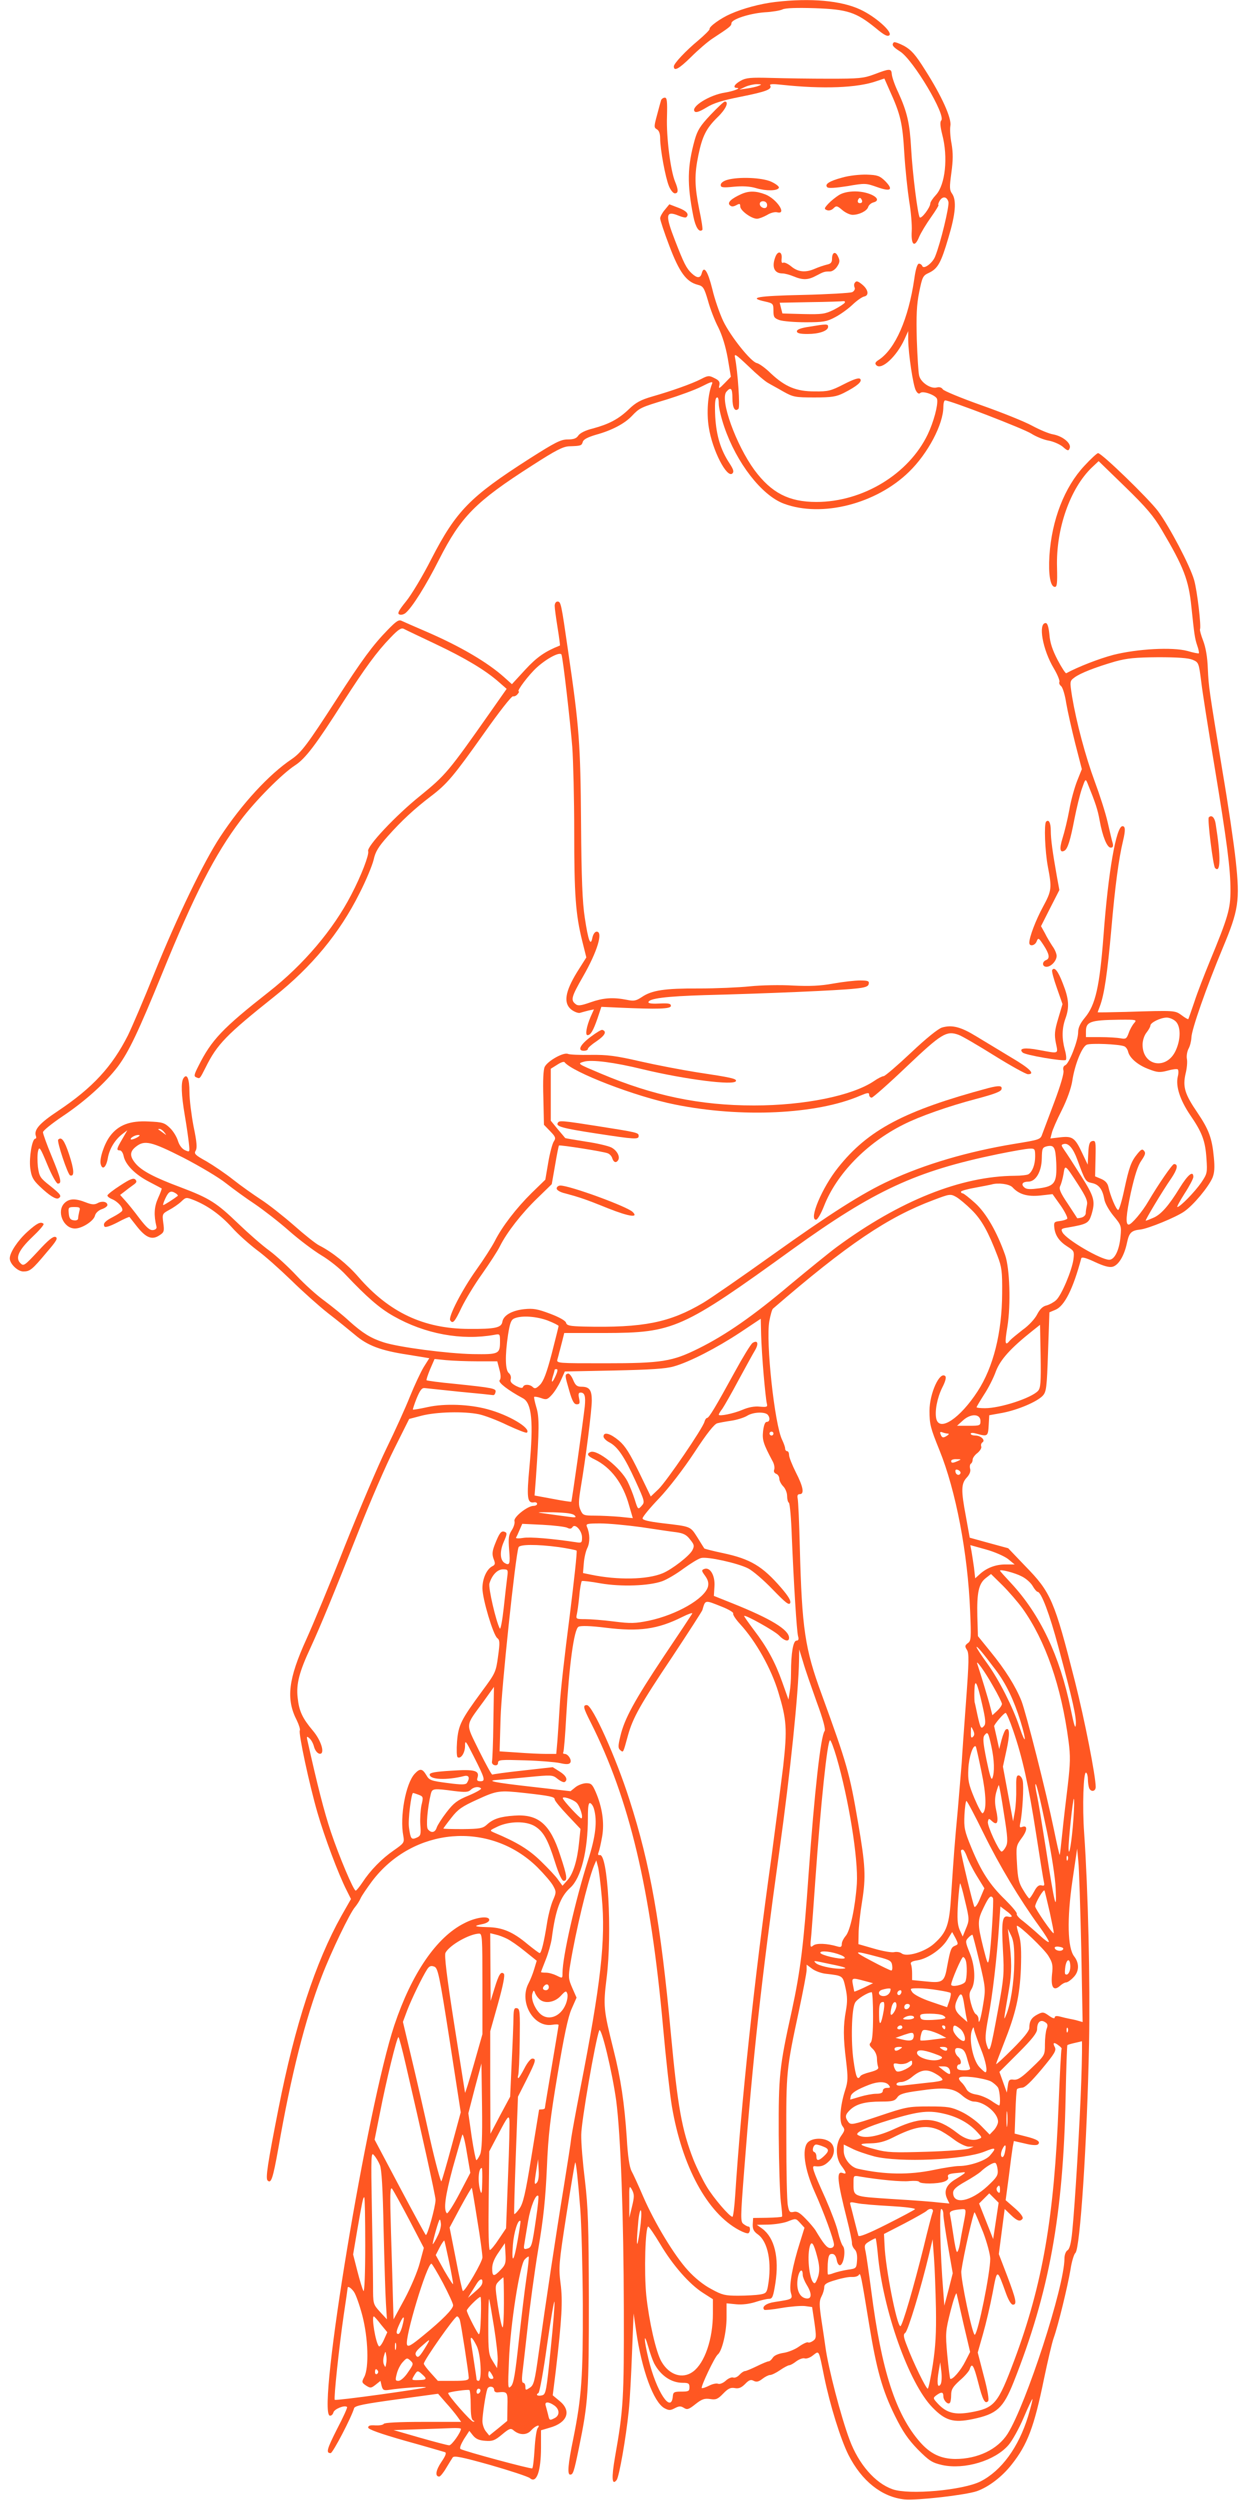 <?xml version="1.0" standalone="no"?>
<!DOCTYPE svg PUBLIC "-//W3C//DTD SVG 20010904//EN"
 "http://www.w3.org/TR/2001/REC-SVG-20010904/DTD/svg10.dtd">
<svg version="1.0" xmlns="http://www.w3.org/2000/svg"
 width="640pt" height="1280pt" viewBox="0 0 640 1280"
 preserveAspectRatio="xMidYMid meet">
<g transform="translate(0,1280) scale(0.1,-0.1)"
fill="#ff5722" stroke="none">
<path d="M3970 12790 c-77 -9 -166 -33 -229 -61 -51 -22 -112 -66 -108 -78 1
-4 -25 -30 -58 -58 -64 -53 -125 -118 -125 -133 0 -27 26 -13 87 47 38 38 88
81 113 97 84 55 95 63 95 77 0 20 91 50 170 56 39 2 80 9 92 15 14 7 75 9 166
6 166 -6 210 -20 311 -102 44 -37 61 -45 70 -36 16 17 -73 96 -149 131 -98 46
-254 60 -435 39z"/>
<path d="M4576 12583 c-12 -13 -5 -23 33 -47 67 -43 236 -327 210 -353 -7 -7
-5 -31 5 -71 31 -117 16 -258 -32 -310 -16 -17 -29 -37 -29 -44 0 -20 -45 -80
-54 -71 -10 12 -37 224 -44 353 -7 128 -20 186 -66 287 -18 37 -32 79 -33 93
-2 30 -10 30 -91 -1 -54 -20 -77 -22 -230 -22 -93 0 -226 2 -295 4 -106 3
-130 1 -157 -14 -33 -18 -43 -37 -20 -37 24 -1 -18 -17 -61 -24 -80 -12 -178
-74 -155 -97 7 -7 26 0 59 20 37 23 82 37 178 56 130 26 161 38 149 58 -4 7
15 8 58 3 214 -23 390 -16 488 19 l39 13 26 -59 c57 -125 67 -169 76 -324 5
-82 17 -193 25 -245 9 -52 15 -122 13 -154 -4 -72 15 -86 38 -29 9 21 36 66
61 101 24 34 41 62 38 62 -3 0 -1 9 5 20 15 27 38 25 46 -4 5 -22 -40 -210
-68 -279 -13 -34 -59 -68 -66 -49 -2 6 -10 12 -17 12 -8 0 -17 -27 -24 -79
-30 -204 -97 -357 -181 -413 -19 -12 -22 -19 -13 -28 26 -27 104 45 144 133
l19 42 0 -45 c1 -73 25 -233 39 -259 8 -15 16 -20 23 -13 13 13 82 -12 86 -32
6 -29 -18 -117 -48 -180 -98 -204 -333 -346 -570 -346 -141 0 -230 46 -317
163 -95 130 -178 360 -144 401 23 27 31 18 31 -33 0 -49 13 -72 31 -54 9 9 -4
192 -17 258 -6 28 -1 25 69 -41 41 -40 86 -78 100 -85 13 -8 49 -27 78 -44 50
-28 61 -30 159 -30 89 0 112 4 150 23 67 34 97 59 84 72 -7 7 -32 -1 -83 -27
-66 -34 -81 -38 -150 -37 -94 0 -150 23 -224 92 -28 28 -61 51 -72 53 -30 6
-134 136 -172 215 -18 38 -44 112 -56 164 -23 92 -43 123 -54 81 -7 -26 -23
-27 -51 -1 -28 26 -41 53 -86 169 -51 131 -48 154 18 127 19 -8 37 -12 40 -8
16 15 2 32 -40 48 l-47 18 -23 -28 c-13 -15 -24 -35 -24 -44 0 -9 21 -73 47
-141 51 -135 87 -184 145 -199 28 -7 33 -14 53 -82 11 -41 35 -103 53 -137 20
-41 37 -96 48 -157 l16 -95 -32 -33 c-28 -29 -32 -30 -27 -11 4 18 -2 26 -25
37 -27 14 -33 14 -69 -5 -47 -24 -148 -60 -249 -89 -59 -17 -85 -31 -120 -65
-53 -51 -103 -77 -185 -99 -37 -9 -65 -23 -74 -36 -10 -15 -24 -20 -55 -20
-35 0 -64 -15 -196 -99 -303 -194 -374 -266 -501 -512 -44 -87 -103 -185 -130
-218 -39 -48 -46 -63 -34 -67 8 -4 22 0 31 7 34 28 105 141 172 274 112 220
186 296 477 482 121 78 158 97 190 98 60 2 63 3 69 23 4 13 27 24 67 36 81 22
147 57 184 96 40 42 44 44 180 85 64 20 144 49 177 66 51 26 60 28 53 12 -21
-53 -28 -147 -16 -221 18 -117 93 -263 121 -236 9 9 5 21 -15 52 -45 68 -67
140 -73 238 -3 62 -1 93 7 98 7 5 11 -5 11 -31 0 -21 13 -74 28 -118 63 -185
192 -352 306 -394 194 -72 472 -1 640 163 97 94 176 244 176 333 0 18 4 33 9
33 26 0 402 -145 441 -170 25 -16 65 -32 89 -36 23 -4 56 -18 72 -31 26 -23
30 -23 36 -7 9 24 -36 61 -85 70 -20 3 -68 23 -107 44 -38 21 -155 68 -260
105 -104 37 -194 74 -198 82 -6 9 -17 13 -31 9 -31 -8 -82 26 -90 61 -4 15 -9
99 -12 185 -3 121 -1 177 12 241 16 79 19 86 50 100 46 22 62 51 100 180 37
123 42 191 19 225 -14 19 -14 33 -4 107 9 66 9 101 1 149 -7 35 -9 76 -6 92 7
38 -44 152 -129 285 -50 80 -71 103 -108 124 -25 13 -49 22 -53 18z m-691
-222 c-11 -5 -38 -11 -60 -14 l-40 -6 30 14 c17 8 44 14 60 14 25 0 27 -2 10
-8z"/>
<path d="M3385 12288 c-2 -7 -12 -42 -21 -77 -16 -59 -16 -64 -1 -73 11 -6 17
-22 17 -47 0 -55 27 -201 45 -244 8 -20 22 -37 30 -37 19 0 19 18 1 61 -23 57
-45 228 -41 332 2 79 0 97 -11 97 -8 0 -16 -6 -19 -12z"/>
<path d="M3638 12212 c-53 -56 -67 -79 -81 -128 -38 -137 -40 -226 -7 -392 11
-56 30 -85 46 -69 3 2 -4 50 -16 105 -24 120 -25 178 -4 279 20 96 40 136 98
193 42 40 60 80 37 80 -5 0 -38 -31 -73 -68z"/>
<path d="M4313 11891 c-68 -18 -93 -35 -77 -50 5 -6 45 -3 103 6 91 16 95 15
152 -5 70 -25 85 -14 41 31 -28 27 -39 31 -94 33 -35 1 -91 -5 -125 -15z"/>
<path d="M3723 11879 c-20 -6 -33 -16 -33 -26 0 -13 10 -15 68 -9 44 4 82 2
112 -7 53 -16 112 -15 118 2 2 6 -16 20 -40 31 -47 21 -166 26 -225 9z"/>
<path d="M3795 11806 c-51 -23 -72 -43 -59 -56 9 -9 17 -9 33 -1 18 10 21 9
21 -6 0 -21 57 -63 86 -63 10 0 33 9 51 19 17 11 40 17 52 14 52 -13 -1 67
-59 91 -49 19 -85 20 -125 2z m130 -46 c3 -5 4 -14 0 -20 -8 -13 -35 -1 -35
16 0 16 26 19 35 4z"/>
<path d="M4295 11801 c-16 -10 -41 -30 -54 -44 -22 -24 -22 -27 -7 -33 10 -4
24 0 33 9 15 15 19 14 45 -8 16 -14 40 -25 53 -25 34 0 74 20 80 40 3 10 15
20 25 23 56 14 -14 57 -92 57 -34 0 -64 -7 -83 -19z m114 -40 c-15 -5 -22 6
-14 19 6 9 10 9 16 -1 5 -8 4 -15 -2 -18z"/>
<path d="M3970 11485 c-20 -52 -6 -85 36 -85 12 0 38 -7 57 -15 48 -20 75 -19
117 4 38 20 41 21 70 21 11 0 27 11 36 25 14 21 15 31 5 51 -13 30 -31 23 -31
-11 0 -19 -7 -26 -27 -30 -16 -4 -43 -13 -61 -21 -48 -21 -86 -17 -121 12 -17
14 -35 22 -41 19 -7 -4 -10 3 -8 21 4 36 -19 43 -32 9z"/>
<path d="M4376 11351 c-4 -5 -4 -16 0 -24 3 -8 -3 -18 -13 -23 -10 -4 -124
-11 -253 -14 -233 -5 -284 -14 -192 -34 40 -9 42 -11 42 -47 0 -33 4 -38 31
-48 18 -6 78 -11 134 -11 90 0 108 3 151 26 27 14 67 43 89 64 22 21 49 40 60
42 25 5 21 34 -8 59 -25 21 -33 23 -41 10z m-51 -101 c-4 -6 -29 -22 -56 -36
-45 -22 -59 -24 -156 -22 l-107 3 -7 27 -7 28 156 3 c87 1 163 4 170 5 7 1 10
-3 7 -8z"/>
<path d="M4143 11127 c-42 -6 -63 -14 -63 -23 0 -10 15 -14 55 -14 59 0 105
16 105 37 0 15 -8 15 -97 0z"/>
<path d="M5552 10415 c-102 -109 -167 -277 -179 -460 -6 -98 5 -160 28 -160
11 0 13 18 11 100 -6 197 67 405 179 512 l34 32 136 -132 c108 -105 146 -150
187 -220 113 -191 138 -256 152 -395 15 -142 17 -159 30 -198 7 -19 10 -37 8
-39 -1 -2 -28 3 -58 12 -78 21 -256 11 -380 -20 -75 -20 -180 -61 -241 -94 -3
-2 -23 28 -44 68 -26 50 -39 88 -42 130 -4 39 -10 59 -19 59 -40 0 -16 -137
42 -233 19 -32 31 -63 28 -69 -3 -5 1 -15 9 -21 8 -7 20 -46 26 -87 7 -41 28
-134 46 -206 l34 -132 -24 -60 c-13 -33 -32 -100 -40 -148 -9 -49 -25 -115
-35 -146 -17 -55 -13 -77 11 -63 16 11 29 52 50 161 11 56 28 126 38 155 18
52 19 53 29 29 42 -104 52 -135 62 -190 15 -83 38 -140 57 -140 11 0 14 7 10
23 -4 12 -15 61 -26 108 -11 48 -41 141 -66 208 -47 127 -94 303 -116 435 -12
78 -12 79 12 97 29 22 105 52 208 82 62 17 104 21 221 22 99 0 155 -4 176 -13
31 -13 32 -16 44 -110 6 -53 36 -243 66 -422 67 -405 84 -538 84 -648 0 -96
-12 -137 -107 -367 -27 -66 -63 -158 -78 -205 -16 -47 -30 -87 -31 -88 -1 -2
-17 7 -34 20 -35 25 -31 25 -288 17 -78 -2 -142 -3 -142 -2 0 1 5 14 11 30 23
60 39 171 59 395 19 220 38 362 60 453 13 55 12 75 -3 75 -32 0 -73 -234 -97
-560 -20 -262 -41 -355 -95 -420 -25 -30 -35 -52 -35 -76 0 -42 -46 -160 -66
-168 -9 -4 -13 -14 -9 -28 3 -14 -15 -75 -46 -158 -28 -74 -56 -149 -62 -165
-10 -30 -12 -30 -146 -52 -236 -39 -456 -104 -635 -187 -138 -63 -307 -171
-601 -381 -158 -113 -317 -223 -354 -245 -172 -102 -306 -129 -612 -122 -73 2
-87 5 -91 20 -3 10 -34 28 -82 46 -64 24 -86 28 -133 23 -63 -7 -106 -32 -111
-65 -5 -30 -37 -37 -172 -36 -232 1 -408 85 -565 266 -55 64 -133 127 -200
161 -17 8 -76 55 -130 103 -55 48 -131 108 -170 133 -38 25 -102 70 -141 101
-39 31 -101 73 -137 94 -58 32 -65 39 -55 55 8 13 6 43 -11 124 -11 58 -21
137 -21 176 0 69 -13 98 -31 70 -13 -21 -11 -83 7 -189 9 -52 18 -116 21 -143
5 -47 5 -47 -20 -36 -15 7 -29 25 -36 48 -6 20 -24 50 -41 66 -28 27 -39 30
-110 33 -94 5 -154 -18 -196 -74 -30 -39 -57 -120 -48 -146 9 -31 28 -14 36
32 8 48 37 95 75 124 l25 19 -26 -45 c-30 -51 -31 -58 -12 -58 7 0 16 -13 19
-29 9 -44 58 -94 129 -131 35 -18 64 -34 66 -35 1 -1 -7 -24 -19 -50 -20 -45
-22 -87 -8 -145 3 -9 -4 -16 -17 -18 -17 -2 -33 12 -70 60 -26 35 -59 76 -73
91 l-26 29 21 16 c11 9 31 24 45 34 19 13 21 19 12 29 -10 9 -26 3 -78 -31
-36 -23 -65 -46 -65 -51 0 -5 10 -13 22 -18 31 -12 62 -47 53 -61 -3 -5 -24
-19 -45 -30 -43 -22 -54 -35 -45 -50 4 -6 29 2 66 21 33 18 61 30 62 28 1 -2
20 -25 40 -51 45 -56 76 -68 113 -43 24 15 26 21 20 64 -6 45 -5 47 30 66 19
10 47 29 61 42 25 24 26 24 67 8 69 -28 134 -74 194 -140 31 -35 89 -86 127
-115 39 -28 117 -98 175 -154 58 -57 143 -133 190 -170 47 -36 108 -86 137
-110 64 -55 132 -81 271 -102 l110 -18 -29 -46 c-15 -25 -47 -93 -70 -150 -23
-58 -77 -177 -120 -265 -43 -88 -139 -314 -214 -502 -74 -189 -163 -402 -196
-475 -93 -204 -106 -307 -49 -417 11 -23 18 -46 15 -51 -8 -12 49 -279 91
-423 35 -121 106 -312 149 -396 l22 -44 -49 -86 c-133 -238 -238 -559 -322
-986 -56 -284 -67 -358 -56 -369 18 -18 27 8 55 164 65 374 138 663 222 880
49 128 145 327 171 356 9 11 22 30 28 44 6 14 33 53 58 87 210 279 604 312
847 73 36 -36 73 -79 82 -97 16 -29 15 -34 -3 -75 -10 -24 -24 -78 -30 -119
-14 -88 -28 -149 -37 -149 -3 0 -31 21 -62 46 -75 63 -129 86 -206 87 -69 2
-74 6 -23 16 19 4 33 13 33 21 0 23 -69 14 -128 -17 -142 -71 -269 -257 -358
-522 -138 -415 -397 -1976 -331 -1999 7 -2 16 5 19 16 4 18 59 40 70 28 3 -2
-20 -53 -51 -112 -53 -105 -58 -124 -33 -124 11 0 107 184 120 230 4 13 51 22
218 45 l212 29 39 -45 c22 -24 48 -56 59 -71 l20 -28 -195 0 c-123 0 -197 -4
-201 -10 -4 -6 -23 -9 -43 -8 -26 2 -37 -1 -37 -11 0 -9 60 -31 190 -68 105
-29 196 -56 203 -58 9 -3 4 -18 -18 -50 -29 -43 -34 -75 -11 -75 5 0 21 19 35
43 14 23 29 48 34 55 7 10 47 2 193 -39 101 -29 192 -59 202 -67 34 -30 57 35
57 158 l0 87 44 13 c91 25 114 86 51 137 l-35 29 15 120 c32 273 37 364 25
453 -10 82 -9 101 30 351 23 146 43 266 45 268 4 5 14 -85 26 -238 6 -80 12
-300 13 -490 1 -369 -6 -473 -49 -687 -27 -130 -31 -183 -16 -183 15 0 19 10
45 136 48 235 51 283 51 759 -1 384 -4 473 -20 610 -11 88 -20 194 -19 235 0
67 73 485 92 534 10 24 67 -214 87 -360 23 -176 38 -596 39 -1069 1 -454 -2
-511 -45 -754 -19 -109 -16 -149 8 -119 13 16 48 216 62 353 6 55 13 190 17
300 l8 200 13 -90 c29 -200 89 -364 145 -395 23 -12 30 -12 53 0 21 11 30 12
46 2 17 -11 25 -9 60 19 33 26 46 30 75 26 29 -5 39 -1 67 28 25 26 38 32 59
28 20 -4 34 2 53 21 20 21 30 24 44 16 14 -7 25 -5 44 10 14 11 32 20 40 20 8
0 31 11 51 25 20 14 42 25 47 25 6 0 22 9 36 20 15 11 34 18 43 15 9 -3 29 4
43 16 32 24 28 32 57 -111 30 -146 84 -319 124 -399 68 -134 171 -216 287
-228 66 -6 310 22 370 42 60 21 130 74 179 137 81 102 115 193 165 437 19 91
41 186 50 211 23 64 71 262 86 350 6 41 18 79 25 85 24 19 60 563 70 1075 6
311 -5 785 -25 1073 -10 135 -4 320 10 311 5 -3 9 -18 9 -34 0 -15 3 -35 6
-44 9 -23 34 -19 34 5 0 55 -57 346 -106 539 -106 418 -123 457 -256 593 l-86
90 -99 27 -98 27 -20 111 c-25 132 -24 166 5 197 14 15 21 32 17 45 -3 11 -1
23 4 26 5 3 9 12 9 21 0 8 11 24 25 34 13 11 22 26 19 33 -3 8 0 17 6 21 17
11 -8 35 -36 35 -13 0 -24 4 -24 9 0 6 12 6 32 0 54 -15 57 -13 60 43 l3 52
67 12 c79 15 178 57 207 88 18 20 21 39 27 224 l7 203 31 13 c46 19 90 106
132 263 2 9 24 3 69 -18 45 -21 73 -29 91 -25 31 8 60 56 74 122 11 53 22 64
70 69 40 5 180 62 223 92 48 33 124 125 145 173 10 25 12 53 7 103 -9 100 -26
144 -84 230 -65 95 -76 132 -61 199 7 27 10 61 7 76 -3 15 1 38 8 52 8 14 14
39 15 57 0 40 78 261 160 458 82 196 89 243 67 448 -9 85 -39 289 -67 453 -71
433 -71 431 -76 531 -2 60 -11 109 -24 143 -11 28 -18 55 -16 58 7 13 -14 196
-30 252 -21 74 -126 273 -185 353 -49 65 -288 297 -307 297 -5 0 -37 -29 -70
-65z m468 -2845 c26 -26 26 -91 0 -148 -46 -102 -170 -81 -170 29 0 21 8 47
20 62 11 14 20 30 20 36 0 15 50 40 83 41 15 0 36 -9 47 -20z m-213 -8 c-9
-10 -22 -33 -28 -51 -11 -30 -15 -32 -42 -27 -16 3 -63 6 -103 6 l-74 0 0 29
c0 50 22 58 169 60 90 1 93 0 78 -17z m-51 -119 c8 -3 17 -15 20 -28 8 -33 52
-70 108 -90 41 -16 55 -17 93 -7 24 7 48 10 53 7 4 -3 5 -20 0 -38 -11 -50 12
-119 63 -195 62 -90 78 -133 84 -223 5 -74 4 -78 -26 -123 -33 -48 -109 -126
-123 -126 -4 0 13 31 37 69 25 38 45 77 45 85 0 35 -28 12 -70 -56 -57 -93
-97 -138 -137 -154 -18 -8 -34 -14 -37 -14 -5 0 85 151 131 217 31 46 37 73
14 73 -9 0 -81 -105 -131 -190 -31 -54 -87 -120 -101 -120 -17 0 -14 47 11
164 20 89 36 139 54 164 19 28 23 39 14 49 -9 12 -15 9 -34 -14 -33 -40 -43
-69 -68 -185 -12 -57 -26 -103 -31 -103 -10 0 -40 72 -50 118 -4 19 -16 32
-37 41 l-31 13 2 93 c2 84 1 91 -16 88 -14 -3 -19 -15 -21 -62 l-3 -59 -28 59
c-37 79 -50 88 -112 81 l-51 -6 7 27 c3 15 26 68 51 117 28 56 48 113 54 150
12 82 49 175 74 186 20 9 165 3 192 -8z m-4915 -440 c13 -17 13 -17 -6 -3 -11
8 -22 16 -24 17 -2 2 0 3 6 3 6 0 17 -8 24 -17z m-141 -28 c-14 -7 -27 -11
-30 -9 -6 7 22 24 40 23 9 0 5 -6 -10 -14z m238 -102 c85 -44 183 -102 220
-132 37 -29 103 -77 147 -106 44 -30 123 -91 175 -137 52 -46 127 -102 165
-125 39 -23 96 -68 125 -100 108 -114 173 -171 244 -211 161 -92 350 -127 519
-96 26 5 27 4 27 -33 0 -66 -5 -68 -140 -66 -132 3 -377 35 -455 60 -66 21
-108 47 -177 109 -31 29 -88 75 -127 104 -39 28 -103 86 -143 129 -40 43 -102
100 -138 127 -36 26 -108 89 -160 139 -111 107 -147 130 -295 186 -134 50
-199 84 -231 122 -31 37 -30 61 2 86 44 35 78 27 242 -56z m4578 -11 c40 -109
42 -112 74 -119 36 -7 55 -32 64 -83 3 -20 24 -57 47 -85 40 -48 41 -52 36
-106 -6 -69 -30 -119 -58 -119 -43 0 -219 103 -239 140 -9 17 -6 20 27 25 98
17 107 22 121 65 21 70 16 91 -54 201 -36 57 -74 116 -85 131 -17 25 -17 27
-1 31 23 5 47 -23 68 -81z m-108 -15 c4 -102 -7 -120 -86 -131 -46 -6 -66 -6
-77 4 -19 16 -10 30 20 30 38 0 68 51 69 119 1 51 3 56 26 62 37 8 44 -4 48
-84z m-108 32 c0 -41 -14 -78 -34 -91 -6 -4 -38 -8 -71 -8 -275 -2 -588 -127
-910 -364 -38 -28 -146 -116 -240 -194 -188 -159 -329 -257 -468 -326 -135
-67 -188 -76 -480 -76 -244 0 -248 0 -243 20 3 11 8 28 10 38 3 9 9 35 15 57
l10 40 208 0 c352 1 394 19 961 429 419 302 631 400 1052 487 74 15 147 28
163 28 25 1 27 -2 27 -40z m220 -144 c40 -62 50 -85 45 -105 -3 -14 -6 -32 -6
-42 0 -9 -10 -19 -22 -22 -12 -3 -21 -4 -22 -3 0 1 -22 34 -48 74 -38 56 -46
76 -39 90 5 10 13 38 17 61 8 51 7 52 75 -53z m-336 -14 c33 -36 76 -49 143
-42 l62 7 42 -59 c22 -32 37 -63 33 -67 -5 -5 -22 -10 -39 -12 -27 -3 -30 -6
-27 -33 4 -40 25 -71 68 -98 33 -21 35 -24 30 -65 -8 -57 -61 -184 -89 -209
-12 -11 -34 -23 -49 -27 -19 -4 -34 -19 -48 -46 -11 -22 -43 -57 -73 -78 -28
-22 -58 -46 -66 -55 -25 -31 -28 -18 -13 71 18 114 12 299 -12 367 -42 119
-97 214 -153 265 -30 27 -59 50 -64 50 -5 0 -9 4 -9 8 0 5 33 14 73 21 39 7
77 15 82 16 35 11 93 3 109 -14z m-4284 -31 c8 -5 12 -11 10 -13 -19 -15 -69
-47 -74 -47 -3 0 2 16 11 35 17 36 28 41 53 25z m4075 -85 c51 -50 85 -112
132 -235 22 -57 25 -80 24 -192 -1 -202 -45 -378 -126 -502 -89 -137 -194
-208 -211 -141 -9 38 4 108 31 162 15 29 21 51 15 57 -28 28 -81 -88 -81 -177
0 -70 5 -88 51 -202 84 -207 145 -527 157 -823 6 -139 5 -154 -12 -165 -15
-12 -16 -16 -4 -35 11 -17 10 -61 -5 -264 -10 -134 -20 -274 -22 -313 -3 -38
-12 -146 -20 -240 -17 -182 -20 -226 -34 -436 -9 -155 -22 -192 -88 -251 -47
-42 -141 -70 -166 -49 -8 6 -25 9 -38 6 -12 -3 -59 5 -103 18 l-80 23 1 54 c0
30 8 105 18 165 20 126 17 185 -21 405 -43 252 -56 298 -186 655 -86 234 -101
334 -112 755 -3 124 -8 235 -11 248 -3 15 0 22 11 22 24 0 18 37 -20 111 -19
38 -35 78 -35 89 0 11 -4 20 -10 20 -5 0 -10 6 -10 13 0 8 -7 27 -15 44 -39
77 -85 505 -66 609 6 32 14 61 19 64 381 329 587 468 822 556 82 31 86 32 115
16 16 -9 52 -39 80 -67z m-2171 -566 c31 -12 56 -25 56 -28 0 -3 -16 -67 -35
-141 -26 -100 -42 -141 -60 -160 -19 -19 -27 -22 -37 -12 -15 15 -45 16 -50 1
-3 -8 -14 -6 -36 5 -24 13 -31 22 -27 35 3 10 -1 24 -10 31 -18 15 -20 87 -4
195 10 63 16 78 33 85 38 16 113 10 170 -11z m1106 -279 c6 -69 13 -134 16
-145 5 -19 1 -20 -36 -17 -26 3 -58 -3 -88 -16 -47 -20 -122 -35 -122 -25 0 3
8 17 19 31 10 15 48 81 83 147 36 66 73 134 84 152 20 34 13 54 -13 37 -9 -6
-50 -73 -92 -150 -97 -177 -131 -234 -141 -234 -4 0 -10 -8 -13 -19 -8 -33
-194 -305 -235 -345 l-40 -38 -60 124 c-47 96 -70 134 -103 162 -44 37 -79 47
-79 21 0 -8 14 -22 30 -30 42 -22 77 -73 134 -198 48 -105 48 -108 31 -127
-18 -20 -19 -20 -35 32 -9 29 -26 71 -37 93 -36 70 -154 164 -189 151 -23 -9
-16 -21 20 -38 84 -41 146 -123 177 -236 l19 -65 -68 7 c-37 3 -94 6 -127 6
-57 0 -61 2 -73 29 -11 24 -10 44 2 118 24 141 56 391 56 442 0 54 -12 71 -53
71 -23 0 -31 7 -43 36 -8 19 -20 34 -27 31 -16 -5 -15 -10 8 -89 15 -52 24
-68 38 -68 15 0 17 5 12 30 -5 23 -3 30 8 30 21 0 26 -20 21 -71 -11 -96 -66
-484 -69 -488 -2 -1 -45 5 -96 15 l-92 17 7 91 c17 247 18 310 2 361 -8 27
-13 51 -11 53 2 2 18 0 35 -6 27 -10 33 -8 55 16 14 15 35 48 46 73 l21 47
252 5 c185 4 266 9 306 21 79 22 219 94 340 174 l105 70 2 -82 c1 -44 7 -137
13 -206z m1405 -81 c-34 -37 -193 -89 -272 -89 -24 0 -43 2 -43 5 0 2 17 31
38 64 22 33 49 86 61 120 23 60 75 118 187 207 l39 31 3 -160 c2 -135 0 -163
-13 -178z m-2871 151 l102 0 11 -42 c8 -29 8 -47 1 -55 -9 -11 43 -51 119 -92
46 -24 55 -121 34 -349 -15 -160 -12 -190 23 -184 9 2 16 -2 16 -8 0 -5 -8
-10 -18 -10 -31 0 -104 -58 -98 -78 3 -9 -3 -30 -14 -47 -16 -25 -18 -40 -13
-102 6 -71 2 -81 -24 -65 -23 15 -25 59 -4 107 18 41 18 47 5 52 -18 7 -27 -5
-51 -66 -13 -34 -14 -49 -6 -72 10 -25 9 -31 -8 -39 -28 -16 -49 -63 -49 -112
0 -54 55 -239 76 -255 13 -10 14 -22 4 -94 -11 -81 -14 -86 -82 -178 -108
-147 -121 -173 -128 -258 -3 -41 -2 -77 3 -80 16 -10 37 20 38 56 0 34 2 32
43 -49 59 -116 63 -130 36 -130 -16 0 -20 4 -15 19 11 36 -16 43 -134 35 -83
-5 -111 -10 -111 -20 0 -26 87 -30 178 -7 23 5 29 -10 13 -35 -6 -10 -25 -11
-100 -1 -85 11 -93 14 -108 40 -21 35 -33 36 -60 7 -46 -50 -77 -220 -58 -318
6 -34 4 -37 -49 -74 -61 -42 -120 -102 -161 -165 -15 -22 -30 -41 -34 -41 -11
1 -84 173 -127 301 -35 105 -69 239 -120 468 -5 21 -3 23 10 11 9 -7 20 -27
24 -44 5 -18 16 -32 27 -35 31 -6 12 65 -33 118 -54 64 -71 101 -78 169 -8 70
8 132 67 258 54 118 114 264 244 592 59 151 142 342 184 425 l76 152 65 17
c75 19 215 23 292 7 29 -6 95 -31 146 -56 52 -24 97 -42 100 -38 22 22 -93 91
-203 120 -92 25 -217 30 -304 11 -41 -9 -76 -15 -77 -13 -1 1 7 27 19 57 18
43 27 55 42 53 11 -1 92 -10 180 -19 88 -8 164 -16 169 -17 6 -1 11 5 13 15 5
19 -9 22 -211 43 -76 7 -140 16 -142 18 -2 2 6 27 18 56 l23 53 59 -6 c32 -3
105 -6 160 -6z m404 -67 c-18 -43 -29 -50 -18 -12 6 18 10 35 10 36 0 2 4 3
10 3 6 0 5 -11 -2 -27z m1084 -208 c12 -16 9 -35 -6 -35 -9 0 -15 -16 -19 -47
-5 -46 1 -65 49 -155 8 -14 11 -33 8 -42 -4 -10 0 -18 10 -22 9 -3 16 -15 16
-25 0 -10 9 -28 20 -39 11 -11 20 -33 20 -49 0 -17 4 -32 9 -35 5 -3 12 -81
15 -173 10 -241 25 -484 32 -510 5 -16 2 -23 -8 -23 -17 0 -28 -64 -28 -165 0
-33 -3 -77 -7 -99 l-6 -38 -32 90 c-37 104 -78 179 -147 269 -26 35 -48 66
-48 69 0 11 158 -77 179 -100 27 -28 51 -34 51 -12 0 42 -95 99 -290 177 l-95
38 3 48 c4 56 -22 101 -52 90 -15 -6 -15 -9 4 -35 15 -21 19 -36 15 -55 -16
-62 -161 -145 -303 -175 -69 -14 -93 -15 -179 -4 -54 7 -120 12 -147 12 -45 0
-48 1 -43 23 3 12 9 55 13 95 3 40 10 74 13 77 4 2 48 -3 97 -12 105 -18 246
-13 314 11 25 9 74 38 110 65 36 26 76 51 90 54 32 8 187 -26 240 -53 24 -12
80 -60 126 -108 66 -68 84 -83 90 -69 4 12 -10 35 -46 77 -96 111 -157 148
-298 178 -52 11 -95 22 -96 24 -1 1 -17 27 -35 56 -37 58 -32 56 -178 73 -73
9 -103 16 -103 25 0 8 38 54 85 103 50 53 124 149 180 234 64 98 103 147 118
150 12 3 44 9 72 13 27 4 63 15 80 25 31 20 94 22 107 4z m1088 -31 c0 -23 -3
-24 -60 -24 l-60 0 31 28 c40 36 89 34 89 -4z m-1060 -64 c0 -5 -4 -10 -10
-10 -5 0 -10 5 -10 10 0 6 5 10 10 10 6 0 10 -4 10 -10z m893 0 c7 0 6 -4 -3
-10 -21 -14 -27 -12 -34 6 -5 12 -2 15 10 10 8 -3 21 -6 27 -6z m52 -140 c-27
-12 -35 -12 -35 0 0 6 12 10 28 9 24 0 25 -1 7 -9z m13 -62 c-5 -15 -23 -11
-26 6 -2 11 2 14 13 10 9 -4 14 -11 13 -16z m-1976 -217 c11 -11 5 -12 -37 -6
-27 4 -77 10 -110 15 -55 7 -52 8 37 7 68 -2 101 -6 110 -16z m-38 -63 c13 -7
21 -6 27 3 13 21 49 -18 49 -53 0 -27 -2 -29 -32 -24 -120 18 -234 28 -269 22
-22 -4 -39 -3 -37 1 3 5 11 22 18 39 l14 32 105 -5 c58 -3 114 -10 125 -15z
m379 3 c73 -11 153 -23 179 -26 37 -5 53 -13 71 -37 22 -27 23 -33 12 -55 -15
-29 -104 -98 -152 -118 -79 -33 -231 -36 -369 -7 l-39 8 4 49 c2 28 10 63 18
79 14 28 14 73 -2 109 -6 15 0 17 69 17 42 0 136 -9 209 -19z m-423 -102 c47
-7 88 -15 92 -18 4 -3 -13 -157 -36 -341 -24 -184 -47 -387 -50 -450 -4 -63
-9 -145 -12 -182 l-6 -68 -52 0 c-29 0 -95 3 -146 7 l-92 6 5 171 c4 148 76
832 92 874 6 15 91 16 205 1z m2301 -61 l34 -28 -48 0 c-50 0 -97 -18 -133
-52 l-21 -19 -6 54 c-4 29 -10 67 -13 85 l-6 31 79 -22 c44 -12 94 -34 114
-49z m-2564 -93 c-3 -22 -11 -93 -18 -158 -7 -64 -16 -112 -20 -105 -19 34
-60 210 -53 231 13 43 41 72 69 72 26 0 27 -2 22 -40z m2634 4 c21 -10 46 -32
56 -49 9 -16 21 -30 25 -30 19 0 62 -114 107 -283 74 -275 93 -360 89 -398 -2
-25 -9 -2 -26 81 -56 273 -157 485 -306 645 -31 33 -56 61 -56 63 0 9 77 -11
111 -29z m4 -164 c118 -165 199 -399 236 -680 10 -76 9 -113 -4 -226 -9 -74
-22 -183 -28 -244 -6 -60 -12 -111 -13 -112 -2 -2 -15 57 -30 130 -39 190
-142 595 -166 658 -30 75 -83 160 -159 253 l-64 79 -3 101 c-3 121 7 168 43
196 l27 21 59 -58 c32 -32 78 -85 102 -118z m-1540 9 c36 -14 62 -30 59 -35
-3 -6 13 -30 35 -54 81 -88 160 -229 196 -349 43 -142 46 -188 25 -379 -12
-98 -39 -307 -60 -464 -89 -635 -155 -1257 -186 -1735 -4 -60 -10 -108 -14
-108 -14 0 -97 96 -132 155 -20 33 -50 94 -67 136 -60 154 -81 270 -116 646
-52 564 -105 865 -212 1198 -69 217 -190 485 -218 485 -22 0 -19 -13 19 -88
199 -395 307 -851 371 -1562 14 -157 34 -338 45 -404 52 -308 181 -547 344
-634 22 -12 43 -19 48 -16 10 7 11 34 0 34 -5 0 -16 6 -25 13 -16 11 -16 28 3
272 45 584 88 973 180 1635 57 409 98 809 101 978 l1 57 20 -65 c10 -36 42
-127 69 -203 34 -92 47 -142 41 -150 -20 -25 -52 -312 -82 -732 -25 -361 -42
-497 -86 -700 -64 -289 -68 -333 -67 -635 1 -151 6 -306 11 -345 5 -38 8 -72
6 -74 -2 -3 -37 -5 -76 -6 l-72 -1 -2 -32 c-1 -25 5 -37 26 -52 52 -37 73
-144 52 -264 -6 -35 -11 -39 -42 -44 -19 -3 -69 -6 -110 -6 -67 0 -82 3 -138
34 -39 20 -86 58 -120 96 -69 75 -170 242 -229 378 -24 56 -51 115 -60 131
-10 20 -19 76 -24 170 -12 176 -30 301 -68 451 -51 205 -53 222 -35 368 29
234 6 637 -35 628 -9 -2 -11 3 -6 15 4 10 12 46 18 80 12 70 1 149 -33 228
-17 39 -23 45 -48 45 -16 0 -41 -9 -55 -20 l-26 -21 -201 23 c-187 21 -238 31
-172 35 15 1 84 7 153 14 124 12 128 12 154 -9 15 -12 31 -19 36 -16 18 11 8
33 -26 54 l-35 22 -152 -17 c-84 -9 -155 -19 -157 -21 -3 -3 -33 52 -68 122
-71 146 -73 121 23 253 l53 74 -3 -184 c-1 -101 -5 -190 -7 -198 -2 -8 4 -17
14 -19 11 -2 17 3 17 13 0 15 15 16 138 12 75 -2 156 -9 179 -14 30 -7 46 -7
52 1 11 13 -10 46 -28 46 -7 0 -10 4 -7 8 3 5 10 87 15 183 15 264 40 448 63
460 12 6 59 5 140 -5 170 -21 265 -8 391 55 32 16 55 24 51 17 -4 -7 -69 -105
-145 -218 -151 -227 -202 -320 -223 -410 -12 -50 -12 -61 0 -71 16 -13 14 -16
39 75 25 91 64 160 227 403 82 124 151 231 154 239 16 54 11 53 99 18z m1402
-323 c54 -71 94 -155 128 -264 32 -104 28 -128 -5 -30 -34 103 -106 244 -166
327 -30 41 -54 78 -54 83 0 8 28 -24 97 -116z m-12 -85 c25 -43 45 -84 45 -90
0 -7 -11 -23 -24 -35 l-25 -23 -11 43 c-9 37 -49 168 -66 219 -11 30 38 -37
81 -114z m-56 -94 c17 -74 19 -97 10 -108 -16 -19 -19 -14 -34 53 -7 32 -13
63 -15 68 -1 6 -2 33 -1 60 2 65 13 46 40 -73z m159 -134 c47 -137 78 -276
117 -528 19 -124 37 -235 40 -247 4 -17 1 -20 -13 -16 -13 3 -24 -6 -37 -31
-11 -20 -22 -36 -25 -36 -3 0 -17 19 -31 43 -22 35 -28 58 -32 134 -5 89 -5
92 24 132 30 40 31 68 2 57 -12 -5 -14 -1 -9 21 11 51 19 190 12 217 -3 14
-13 26 -21 26 -11 0 -13 -15 -12 -67 1 -38 -2 -90 -7 -118 l-9 -50 -26 140
-26 140 18 83 c18 81 17 120 -3 107 -5 -3 -15 -27 -22 -53 l-12 -47 -12 55
c-7 30 -13 58 -14 62 0 9 50 68 59 68 4 0 22 -42 39 -92z m-206 -30 c-9 -9
-12 -4 -11 23 0 32 1 33 11 11 8 -17 8 -26 0 -34z m94 -50 c15 -69 17 -133 5
-162 -5 -14 -14 15 -30 93 -18 89 -20 115 -10 127 16 20 19 15 35 -58z m-793
-55 c62 -213 112 -520 104 -648 -8 -119 -34 -243 -58 -268 -10 -12 -19 -29
-19 -40 0 -15 -5 -18 -22 -13 -53 16 -108 18 -124 5 -16 -13 -17 -9 -10 56 3
39 13 167 21 285 27 382 61 710 75 710 4 0 19 -39 33 -87z m742 -74 c25 -118
27 -200 6 -213 -4 -3 -23 32 -42 77 -30 72 -34 91 -31 152 3 61 25 125 38 113
2 -3 15 -60 29 -129z m336 -309 c23 -115 42 -234 44 -290 6 -129 -5 -84 -50
205 -20 127 -40 248 -45 270 -5 22 -9 47 -9 55 1 27 19 -43 60 -240z m-221 95
c20 -124 21 -149 10 -170 -7 -14 -17 -25 -22 -25 -13 0 -75 134 -70 153 4 18
5 18 23 1 26 -23 33 -2 19 60 -7 33 -7 59 0 87 6 21 12 39 14 39 2 0 14 -65
26 -145z m-2677 128 c4 -3 -25 -20 -63 -36 -59 -24 -77 -38 -114 -86 -24 -31
-46 -66 -50 -78 -8 -26 -28 -30 -45 -9 -11 13 -2 112 15 182 7 27 14 28 119
14 57 -7 73 -6 85 6 15 15 42 19 53 7z m222 -23 c135 -15 155 -20 155 -33 0
-7 30 -43 66 -81 l66 -70 -7 -68 c-9 -92 -30 -162 -60 -195 l-25 -28 -22 30
c-11 17 -51 59 -88 95 -61 60 -123 98 -240 147 -25 11 -24 11 20 32 60 27 143
28 188 1 44 -27 67 -68 103 -182 20 -64 36 -98 45 -98 21 0 18 24 -18 132 -51
159 -112 211 -235 202 -73 -5 -109 -17 -141 -47 -20 -18 -35 -21 -122 -22 -55
0 -100 1 -100 3 0 1 18 26 41 55 34 44 55 58 132 93 102 47 114 48 242 34z
m-542 -9 c24 -9 25 -12 15 -53 -5 -24 -8 -69 -6 -100 4 -51 2 -58 -19 -67 -27
-12 -31 -6 -39 52 -6 39 12 177 21 177 2 0 15 -4 28 -9z m809 -41 c17 -16 37
-80 24 -80 -7 0 -90 88 -94 102 -6 14 50 -3 70 -22z m2544 -82 c-8 -113 -23
-205 -25 -154 -1 39 22 256 27 256 3 0 2 -46 -2 -102z m-459 -77 c80 -163 184
-336 284 -474 27 -37 49 -72 49 -79 0 -6 -21 9 -47 33 -27 25 -65 57 -85 73
-21 15 -35 32 -32 37 3 5 -24 37 -59 72 -79 76 -124 146 -174 268 -35 85 -38
101 -35 167 2 39 7 72 10 71 4 0 44 -76 89 -168z m-1996 128 c18 -63 9 -142
-31 -266 -64 -202 -130 -491 -130 -575 0 -28 0 -28 -30 -13 -16 8 -40 15 -55
15 -14 0 -25 1 -25 3 0 2 11 30 24 63 13 32 27 82 31 109 19 147 44 214 95
260 55 49 90 190 90 358 0 58 3 78 12 75 7 -3 15 -15 19 -29z m1909 -243 c6
-18 28 -63 50 -99 l40 -65 -22 -52 c-11 -28 -24 -47 -29 -43 -6 7 -69 268 -69
287 0 3 4 6 9 6 5 0 14 -15 21 -34z m586 -470 l7 -379 -24 7 c-13 4 -33 8 -44
10 -11 2 -32 7 -47 11 -19 5 -28 3 -28 -5 0 -7 -12 -3 -30 10 -27 19 -31 20
-58 6 -31 -16 -42 -34 -42 -70 0 -14 -30 -51 -85 -106 -47 -47 -85 -82 -85
-78 0 3 18 50 39 104 62 156 82 243 88 384 3 93 1 137 -10 173 -8 26 -13 47
-10 47 15 0 138 -118 160 -153 22 -36 25 -48 19 -99 -6 -65 9 -85 43 -54 10 9
23 16 30 16 6 0 23 11 36 25 31 30 32 73 5 108 -34 43 -38 190 -9 389 l24 163
6 -65 c4 -36 10 -236 15 -444z m-69 452 c-3 -8 -6 -5 -6 6 -1 11 2 17 5 13 3
-3 4 -12 1 -19z m-2386 -191 c21 -221 -5 -445 -111 -987 -22 -113 -42 -223
-45 -245 -2 -22 -20 -137 -39 -255 -39 -237 -93 -597 -128 -848 -20 -145 -25
-164 -45 -177 -21 -14 -23 -14 -23 5 0 11 -5 20 -11 20 -6 0 -8 16 -5 43 3 23
15 130 27 237 11 107 36 290 55 405 27 158 37 260 44 415 7 169 17 254 55 480
33 196 53 292 71 333 l26 59 -22 50 c-20 46 -21 56 -10 122 28 169 88 420 121
503 l12 28 8 -30 c5 -16 14 -88 20 -158z m1859 -16 c24 -99 24 -102 4 -149
l-15 -37 -16 35 c-11 28 -13 57 -8 138 4 57 9 101 11 99 3 -3 14 -41 24 -86z
m435 -63 c12 -57 22 -104 20 -106 -5 -6 -95 125 -95 137 0 18 44 92 48 81 2
-5 14 -56 27 -112z m-291 74 c5 -9 -10 -257 -20 -312 -6 -32 -8 -26 -30 60
-30 122 -30 138 3 205 26 54 36 64 47 47z m96 -93 c0 -4 -9 -5 -19 -2 -29 7
-34 -24 -26 -171 7 -122 5 -143 -25 -306 -40 -217 -43 -226 -58 -180 -9 28 -8
55 8 140 22 114 44 306 55 467 l7 102 29 -22 c16 -11 29 -24 29 -28z m13 -239
c-1 -100 -19 -216 -43 -270 -12 -29 -12 -27 16 135 15 85 15 146 -1 270 l-5
40 17 -35 c13 -27 17 -60 16 -140z m-303 88 c-20 -8 -24 -18 -40 -103 -14 -83
-23 -89 -109 -80 l-71 7 0 33 c0 18 -2 40 -6 48 -4 10 5 16 33 20 54 9 123 57
153 105 l25 40 17 -31 c15 -30 15 -32 -2 -39z m-2420 -195 l0 -258 -44 -155
c-24 -85 -45 -150 -45 -145 -1 6 -26 165 -56 355 -37 236 -51 350 -44 362 21
39 121 96 172 98 16 0 17 -19 17 -257z m125 231 c17 -8 58 -36 92 -64 l61 -49
-13 -43 c-7 -24 -20 -56 -29 -73 -50 -95 25 -227 121 -212 18 3 33 3 33 -1 0
-4 -16 -99 -35 -212 -19 -113 -35 -208 -35 -212 0 -5 -7 -8 -15 -8 -8 0 -15
-1 -15 -2 0 -2 -18 -109 -39 -239 -31 -193 -43 -242 -62 -268 -12 -17 -24 -29
-26 -27 -2 1 2 137 8 302 l11 299 44 87 c48 96 51 108 29 108 -8 0 -26 -22
-40 -50 -14 -27 -28 -50 -31 -50 -3 0 -4 6 -1 14 3 7 7 87 8 177 2 147 1 164
-14 167 -14 3 -17 -5 -18 -45 0 -26 -4 -129 -9 -228 l-8 -180 -51 -95 -50 -95
-1 262 0 263 40 142 c26 93 36 146 30 152 -15 15 -26 -2 -48 -74 l-20 -65 -1
174 -1 173 28 -7 c15 -3 41 -13 57 -21z m2420 -119 c31 -132 32 -138 19 -216
-12 -75 -24 -114 -24 -76 0 9 -6 20 -13 24 -8 4 -19 30 -26 57 -10 40 -9 52 2
70 23 35 20 120 -8 187 -23 57 -23 61 -7 78 9 10 19 16 21 15 2 -2 18 -64 36
-139z m426 62 c-11 -11 -41 -3 -41 11 0 5 12 7 26 4 17 -3 22 -8 15 -15z
m-1136 -27 c17 -7 24 -14 18 -17 -20 -7 -123 17 -123 29 0 13 61 6 105 -12z
m190 -9 c62 -16 70 -21 73 -45 2 -14 0 -26 -5 -25 -4 0 -51 22 -103 50 -97 51
-92 54 35 20z m449 -17 c9 -22 7 -97 -2 -111 -11 -17 -72 -29 -72 -14 0 18 53
141 61 141 4 0 10 -7 13 -16z m536 -34 c0 -27 -15 -48 -26 -37 -3 3 -2 21 1
41 8 41 25 39 25 -4z m-1230 14 c85 -17 99 -24 49 -24 -45 1 -109 16 -122 29
-14 14 -16 14 73 -5z m-1948 -390 l57 -369 -46 -170 c-25 -93 -49 -176 -53
-183 -3 -7 -30 92 -59 220 -28 128 -71 315 -95 415 l-43 181 22 59 c23 60 77
171 102 210 11 17 20 20 36 14 19 -7 26 -37 79 -377z m1929 340 c85 -10 84 -9
98 -72 10 -45 10 -72 2 -117 -14 -76 -14 -138 1 -257 10 -85 10 -104 -5 -150
-26 -82 -31 -159 -14 -183 14 -18 13 -23 -6 -50 -30 -42 -30 -113 1 -154 26
-35 28 -45 7 -37 -34 13 -29 -37 22 -239 14 -55 25 -108 25 -119 -1 -10 6 -25
14 -33 10 -10 14 -30 12 -57 -3 -40 -4 -41 -48 -47 -25 -4 -57 -12 -71 -17
-15 -6 -29 -9 -30 -7 -2 2 -2 26 -1 54 3 41 7 51 22 51 12 0 20 -10 24 -31 3
-18 11 -29 18 -27 19 7 29 80 14 98 -7 8 -18 40 -25 70 -6 30 -36 109 -65 175
-66 146 -72 167 -54 164 32 -4 50 3 73 26 32 31 33 78 3 99 -32 23 -91 20
-113 -4 -30 -34 -16 -136 35 -250 49 -109 99 -247 100 -272 0 -11 -7 -18 -19
-18 -17 0 -34 21 -77 93 -7 10 -29 37 -50 58 -29 30 -44 39 -61 34 -19 -4 -23
0 -29 32 -5 21 -8 178 -8 348 -1 338 0 350 65 652 21 99 39 193 39 207 l0 27
28 -21 c16 -12 49 -24 73 -26z m194 -36 l45 -12 -47 -23 c-26 -12 -48 -21 -49
-20 0 1 -4 17 -7 35 -7 36 -5 37 58 20z m-1615 -33 c0 -8 -7 -15 -15 -15 -16
0 -20 12 -8 23 11 12 23 8 23 -8z m1750 -9 c0 -20 -16 -36 -36 -36 -28 0 -33
26 -6 33 24 7 42 8 42 3z m244 -6 c32 -5 61 -11 63 -14 3 -3 0 -20 -6 -39
l-12 -34 -82 28 c-48 16 -88 37 -96 49 -13 19 -12 20 30 20 24 0 70 -4 103
-10z m-2046 -42 c25 -29 79 -23 112 12 26 28 29 29 35 11 3 -11 -1 -35 -9 -54
-27 -65 -93 -87 -134 -44 -28 30 -44 75 -36 101 5 16 8 17 12 6 2 -8 11 -23
20 -32z m1856 27 c-4 -8 -10 -12 -15 -9 -11 6 -2 24 11 24 5 0 7 -7 4 -15z
m-144 -118 c0 -82 -4 -127 -12 -135 -9 -9 -7 -16 10 -32 13 -12 22 -33 22 -50
0 -15 3 -35 6 -43 4 -10 -7 -17 -40 -26 -25 -6 -48 -15 -51 -21 -15 -24 -23
-5 -35 80 -14 98 -10 264 8 296 10 19 64 53 85 54 4 0 7 -55 7 -123z m464 76
c3 -21 9 -53 12 -72 l7 -34 -32 28 c-33 30 -38 50 -19 90 16 35 24 31 32 -12z
m-409 -45 c-13 -76 -24 -88 -24 -27 -1 55 3 69 22 69 5 0 6 -18 2 -42z m65 24
c0 -10 -7 -27 -15 -38 -16 -21 -20 -8 -9 34 8 26 24 29 24 4z m68 -4 c-6 -18
-28 -21 -28 -4 0 9 7 16 16 16 9 0 14 -5 12 -12z m172 -48 c22 -14 11 -18 -55
-22 -50 -2 -60 0 -63 15 -3 14 4 17 50 17 29 0 60 -4 68 -10z m-150 -10 c0 -5
-15 -10 -32 -10 -25 0 -29 3 -18 10 20 13 50 13 50 0z m679 -57 c-5 -14 -9
-49 -9 -80 0 -55 0 -56 -66 -119 -52 -50 -72 -64 -93 -62 -23 3 -27 -1 -31
-31 l-5 -35 -19 53 -19 53 97 97 c71 71 96 103 96 122 0 35 17 51 40 36 14 -8
16 -16 9 -34z m-739 7 c0 -5 -7 -10 -16 -10 -8 0 -12 5 -9 10 3 6 10 10 16 10
5 0 9 -4 9 -10z m220 0 c0 -5 -2 -10 -4 -10 -3 0 -8 5 -11 10 -3 6 -1 10 4 10
6 0 11 -4 11 -10z m78 -9 c20 -18 31 -61 15 -61 -18 1 -53 40 -53 59 0 26 8
26 38 2z m103 -99 c27 -66 37 -122 24 -122 -3 0 -17 12 -30 26 -34 36 -56 146
-38 191 7 17 8 17 11 -2 3 -11 17 -53 33 -93z m446 86 c-3 -8 -6 -5 -6 6 -1
11 2 17 5 13 3 -3 4 -12 1 -19z m-652 -16 l30 -16 -64 -8 c-35 -5 -65 -7 -68
-5 -2 3 -1 17 3 31 6 24 10 26 38 20 17 -3 45 -14 61 -22z m-143 -24 c-7 -7
-24 -7 -49 -1 l-38 9 45 16 c39 13 45 13 48 0 2 -8 -1 -19 -6 -24z m-2594
-131 c78 -335 152 -670 152 -690 0 -36 -43 -188 -50 -180 -4 4 -65 116 -135
248 l-127 240 27 135 c32 165 87 390 95 390 3 0 20 -64 38 -143z m3458 -84
c-8 -228 -32 -627 -46 -767 -6 -63 -14 -92 -25 -98 -8 -5 -15 -23 -15 -41 0
-144 -196 -747 -291 -898 -51 -80 -153 -129 -268 -129 -74 1 -127 26 -180 86
-125 142 -198 368 -250 774 -12 91 -25 181 -29 201 -8 33 -6 38 19 53 15 9 29
16 32 16 2 0 7 -35 11 -77 26 -289 159 -665 280 -789 66 -68 108 -80 205 -60
125 26 157 55 211 190 182 459 254 854 266 1461 3 143 7 262 9 264 2 2 19 7
37 11 18 4 35 8 37 9 2 1 1 -92 -3 -206z m-114 183 c10 -7 16 -15 13 -17 -2
-3 -9 -130 -15 -284 -22 -576 -82 -922 -227 -1310 -84 -224 -101 -244 -223
-266 -80 -14 -122 -4 -166 42 -28 30 -28 31 -10 45 26 19 36 18 36 -5 0 -21
23 -45 33 -34 4 3 7 22 7 41 0 28 8 41 44 74 25 21 48 48 51 58 11 35 20 22
43 -67 23 -91 35 -114 51 -97 6 5 -2 55 -22 129 l-31 120 27 95 c15 52 37 146
49 209 24 128 22 128 69 -2 12 -33 26 -57 35 -57 22 0 17 25 -29 147 l-43 112
15 116 15 115 31 -30 c33 -32 49 -37 61 -19 4 7 -12 29 -40 53 l-47 41 16 120
c8 66 17 134 20 152 l6 31 57 -13 c35 -9 61 -10 67 -4 14 14 -4 26 -65 41
l-55 14 4 110 c2 60 5 112 8 117 2 4 14 7 26 8 15 0 46 30 100 94 68 82 77 97
67 115 -12 23 -3 26 22 6z m-812 -16 c-19 -13 -30 -13 -30 0 0 6 10 10 23 10
18 0 19 -2 7 -10z m240 0 c0 -13 -11 -13 -30 0 -12 8 -11 10 8 10 12 0 22 -4
22 -10z m100 -43 c6 -23 14 -48 16 -54 4 -9 -5 -13 -30 -13 -25 0 -36 4 -36
15 0 8 5 15 10 15 15 0 12 26 -5 40 -8 7 -15 20 -15 30 0 13 6 16 24 13 18 -4
27 -15 36 -46z m-147 11 c21 -8 25 -13 15 -19 -35 -22 -133 6 -122 35 6 15 43
9 107 -16z m-133 -44 c0 -16 -65 -48 -79 -39 -5 2 -11 14 -14 24 -4 17 -1 19
23 14 15 -3 36 0 47 6 23 14 23 14 23 -5z m-2212 -465 c-7 -16 -16 -29 -19
-29 -3 0 -14 54 -24 120 l-17 120 33 128 34 127 3 -219 c2 -160 -1 -227 -10
-247z m2405 431 c6 -25 -1 -25 -33 0 l-25 20 26 0 c18 0 28 -6 32 -20z m-67
-21 c19 -11 32 -24 29 -28 -2 -5 -35 -11 -72 -14 -37 -4 -89 -10 -115 -13 -33
-5 -48 -3 -48 5 0 6 11 11 24 11 14 0 37 11 53 24 50 42 81 45 129 15z m276
-35 c15 -8 32 -23 38 -33 10 -19 14 -91 5 -91 -2 0 -21 11 -41 25 -21 14 -55
28 -76 31 -25 4 -43 14 -50 28 -6 11 -17 27 -25 34 -27 27 -14 34 55 27 37 -4
79 -14 94 -21z m-522 -19 c10 -13 9 -15 -9 -15 -12 0 -21 -6 -21 -15 0 -10
-10 -15 -33 -15 -19 0 -56 -7 -83 -15 -27 -8 -50 -15 -51 -15 0 0 1 8 3 18 5
17 32 34 94 58 47 18 85 17 100 -1z m375 -53 c20 -18 47 -32 61 -32 53 0 124
-59 124 -103 0 -11 -10 -31 -21 -43 l-22 -23 -44 45 c-24 25 -69 57 -101 72
-51 24 -68 27 -167 27 -105 0 -117 -3 -254 -49 -137 -46 -145 -47 -158 -30
-18 25 -16 37 10 62 32 30 78 42 159 42 57 0 69 3 82 21 11 17 33 24 108 34
135 20 179 15 223 -23z m232 -154 c-2 -18 -4 -4 -4 32 0 36 2 50 4 33 2 -18 2
-48 0 -65z m-312 57 c65 -17 119 -48 159 -92 25 -27 26 -28 5 -35 -30 -11 -69
0 -109 32 -104 81 -177 86 -316 22 -90 -42 -160 -54 -192 -33 -18 11 45 41
160 76 160 48 205 52 293 30z m-2244 -320 l-10 -264 -37 -55 c-20 -31 -41 -56
-46 -56 -6 0 -8 98 -6 253 l3 252 50 95 c43 82 50 91 53 67 2 -15 -1 -146 -7
-292z m2203 241 c18 -7 54 -30 80 -50 26 -20 60 -36 74 -37 l27 0 -24 -10
c-14 -5 -111 -13 -218 -16 -166 -5 -202 -4 -260 12 -89 23 -94 30 -25 31 41 1
72 9 112 29 112 57 171 67 234 41z m-2452 -328 c-31 -59 -60 -104 -64 -100
-18 18 -9 87 30 232 24 85 46 162 49 170 3 8 14 -32 23 -90 l18 -105 -56 -107z
m1862 242 c32 -12 33 -23 4 -50 -27 -25 -38 -25 -38 -1 0 11 -5 21 -12 23 -13
5 -4 38 11 38 5 0 21 -4 35 -10z m263 -51 c129 -32 458 -18 564 25 59 24 63
20 26 -22 -23 -25 -103 -52 -156 -52 -20 0 -78 -9 -130 -20 -125 -26 -249 -25
-389 6 -37 8 -72 52 -72 91 l0 33 41 -20 c22 -12 75 -30 116 -41z m668 21 c-4
-20 -11 -28 -16 -23 -6 6 -5 20 2 37 16 34 23 26 14 -14z m-3200 -65 c9 -21
15 -121 19 -330 4 -165 9 -336 12 -380 l5 -80 -36 39 c-35 39 -35 40 -35 135
0 53 -3 229 -6 391 -5 277 -4 294 11 275 10 -11 23 -33 30 -50z m802 -92 c-11
-11 -12 -3 -3 54 l11 68 3 -54 c2 -36 -1 -59 -11 -68z m2361 68 c3 -29 -4 -39
-53 -85 -85 -78 -175 -96 -175 -33 0 17 16 31 62 57 34 19 69 42 78 50 27 26
65 49 75 46 6 -1 11 -17 13 -35z m-2639 -63 c-1 -52 -3 -66 -9 -48 -15 47 -11
120 7 120 2 0 3 -33 2 -72z m2471 47 c0 -2 -20 -16 -45 -31 -50 -29 -64 -61
-46 -101 l12 -25 -53 5 c-29 4 -137 12 -240 18 -207 14 -198 9 -198 88 0 32 1
33 33 27 95 -16 215 -28 254 -23 24 2 46 1 49 -4 7 -12 96 -11 128 1 17 6 24
15 20 24 -4 11 4 16 33 19 21 2 41 4 46 5 4 1 7 0 7 -3z m-2844 -242 l74 -142
-21 -78 c-11 -43 -46 -125 -77 -183 l-57 -105 -3 100 c-1 55 -6 209 -10 343
-6 200 -5 239 6 225 7 -10 47 -82 88 -160z m1140 70 l-14 -58 0 85 c-1 80 0
83 14 58 12 -24 12 -35 0 -85z m1884 85 c0 -16 -3 -19 -11 -11 -6 6 -8 16 -5
22 11 17 16 13 16 -11z m-2676 -157 c15 -89 26 -174 26 -189 0 -22 -87 -172
-100 -172 -3 0 -19 73 -36 163 l-32 162 55 103 c31 57 57 102 59 100 1 -2 14
-77 28 -167z m2655 -2 l-14 -93 -36 91 -36 91 26 26 26 26 24 -24 24 -24 -14
-93z m-2354 15 c-21 -144 -23 -151 -46 -157 -17 -5 -19 -1 -14 26 3 18 11 69
19 115 12 73 40 142 52 129 3 -2 -2 -53 -11 -113z m-875 -141 c0 -140 -4 -241
-9 -233 -5 8 -19 54 -31 101 l-22 86 21 124 c26 150 30 169 36 169 3 0 5 -111
5 -247z m2687 202 c73 -4 130 -11 128 -16 -3 -4 -69 -39 -146 -78 -91 -46
-141 -66 -144 -58 -2 7 -11 41 -20 77 -9 36 -18 72 -21 82 -4 14 0 15 33 8 21
-5 98 -11 170 -15z m-1281 -125 c-15 -104 -20 -87 -9 34 3 42 10 73 14 69 5
-5 2 -51 -5 -103z m1499 93 c-4 -10 -25 -90 -46 -178 -50 -201 -109 -405 -119
-405 -18 0 -77 301 -81 413 l-3 59 105 54 c57 30 108 59 113 64 17 17 39 12
31 -7z m55 -11 c0 -15 11 -89 24 -164 l24 -137 -21 -83 -22 -83 -6 80 c-15
184 -20 415 -10 415 6 0 11 -12 11 -28z m104 -44 c-8 -40 -17 -90 -20 -110 -4
-21 -10 -38 -14 -38 -4 0 -12 39 -19 88 -7 48 -15 95 -17 104 -5 16 11 23 62
27 21 1 22 0 8 -71z m100 -48 c20 -53 36 -114 36 -135 0 -72 -62 -379 -79
-389 -11 -7 -74 291 -69 327 12 85 63 306 68 300 4 -5 23 -51 44 -103z m-2794
-19 c-11 -23 -22 -41 -24 -41 -4 0 21 94 32 120 4 10 7 6 9 -12 3 -14 -5 -45
-17 -67z m1858 66 l21 -23 -23 -74 c-38 -119 -57 -222 -47 -258 10 -34 10 -34
-82 -48 -43 -6 -69 -25 -54 -40 2 -3 42 1 88 9 46 8 100 12 120 10 l37 -5 12
-80 c10 -73 10 -81 -7 -93 -10 -7 -21 -11 -26 -8 -4 3 -26 -7 -47 -22 -21 -15
-57 -29 -80 -32 -25 -4 -46 -13 -53 -24 -7 -11 -16 -19 -22 -19 -5 0 -32 -11
-60 -25 -27 -13 -55 -25 -61 -25 -6 0 -19 -9 -28 -19 -10 -11 -24 -17 -32 -14
-8 3 -25 -4 -38 -16 -13 -12 -30 -19 -39 -16 -8 4 -30 -1 -47 -10 -18 -9 -34
-14 -37 -12 -6 7 66 159 82 172 22 17 45 114 45 190 l0 72 50 -5 c31 -3 68 2
99 12 27 9 58 16 69 16 17 0 21 12 32 80 20 131 -4 232 -67 279 l-28 20 60 1
c33 1 76 8 95 15 46 18 44 18 68 -8z m-1447 -84 c-20 -116 -33 -130 -25 -27 5
66 27 135 39 122 1 -1 -5 -44 -14 -95z m730 -24 c63 -106 148 -204 219 -249
l50 -32 0 -74 c0 -130 -42 -253 -102 -297 -53 -39 -121 -18 -161 51 -28 47
-64 207 -78 339 -12 120 -5 353 10 353 4 0 32 -41 62 -91z m-1082 -88 c12 -57
21 -109 21 -115 0 -6 -20 25 -45 68 l-44 80 20 39 c11 21 22 37 24 35 1 -1 12
-50 24 -107z m2493 -241 c2 -126 -2 -194 -16 -287 -11 -68 -22 -123 -26 -123
-9 0 -76 138 -105 216 -20 50 -21 62 -10 70 14 9 83 239 121 399 l19 80 7 -95
c4 -52 8 -169 10 -260z m-608 266 c12 -45 13 -69 6 -98 -6 -21 -15 -38 -19
-38 -24 0 -41 128 -25 188 9 32 20 17 38 -52z m-1620 -67 c-36 -38 -44 -36
-44 7 0 24 11 51 33 82 l32 47 3 -54 c3 -47 0 -57 -24 -82z m131 -45 c-9 -60
-26 -205 -39 -322 -18 -166 -26 -217 -40 -230 -16 -16 -16 -8 -10 133 7 183
55 488 80 516 10 11 19 17 21 15 2 -2 -3 -53 -12 -112z m-427 -23 c28 -54 52
-105 52 -114 0 -19 -55 -75 -153 -155 -62 -51 -78 -60 -83 -47 -13 34 102 415
125 415 3 0 30 -45 59 -99z m1842 41 c0 -9 9 -32 20 -50 28 -45 27 -74 -2 -70
-35 5 -52 46 -44 101 7 44 26 58 26 19z m340 -253 c38 -232 67 -336 132 -468
40 -81 67 -120 117 -172 59 -59 73 -68 125 -80 114 -25 271 22 340 103 19 22
54 85 77 139 23 55 44 98 45 96 2 -2 -8 -41 -22 -88 -49 -159 -136 -279 -244
-334 -90 -45 -365 -70 -450 -40 -89 31 -174 129 -220 253 -44 117 -110 370
-124 477 -3 22 -12 83 -20 135 -12 81 -12 99 0 122 8 15 14 36 14 47 0 16 12
24 58 37 31 10 69 17 84 16 15 -1 30 3 35 10 9 15 11 4 53 -253z m-1870 109
c0 -72 -3 -128 -7 -124 -5 4 -15 54 -24 111 -15 102 -15 104 5 125 11 11 22
20 23 20 2 0 3 -59 3 -132z m-110 110 c0 -17 -9 -27 -45 -58 l-29 -25 15 25
c9 14 22 35 30 48 15 24 29 29 29 10z m-658 -52 c10 -14 29 -68 43 -121 30
-115 35 -267 10 -315 -14 -26 -13 -29 9 -44 22 -14 26 -14 49 4 l25 20 6 -26
c6 -22 11 -24 39 -20 56 9 192 19 187 13 -7 -7 -460 -70 -466 -64 -6 6 22 270
46 435 11 73 20 135 20 138 0 11 17 1 32 -20z m3122 -168 l33 -140 -24 -47
c-23 -47 -68 -99 -78 -90 -2 3 -9 58 -15 122 -10 112 -9 122 17 225 15 59 29
99 31 88 2 -10 19 -81 36 -158z m-2472 40 c-2 -70 -6 -97 -13 -87 -19 28 -59
109 -59 119 0 10 59 69 70 70 3 0 4 -46 2 -102z m67 -50 c12 -76 21 -155 19
-175 l-3 -38 -22 36 c-21 33 -23 48 -23 179 0 79 2 141 4 139 2 -2 13 -66 25
-141z m290 -120 c-21 -209 -24 -227 -43 -232 -23 -6 -36 2 -19 12 6 4 26 115
44 246 19 132 36 231 38 221 2 -11 -7 -122 -20 -247z m-869 131 l33 -40 -18
-40 c-10 -22 -21 -36 -25 -32 -17 18 -39 153 -26 153 2 0 19 -18 36 -41z m110
-8 c-6 -23 -15 -41 -20 -41 -14 0 -12 14 7 55 21 45 27 38 13 -14z m294 32 c7
-22 46 -276 46 -297 0 -13 -14 -16 -79 -16 l-79 0 -36 40 c-20 22 -36 43 -36
48 0 17 158 242 170 242 5 0 11 -8 14 -17z m995 -223 c33 -63 88 -100 146
-100 30 0 35 -3 35 -23 0 -20 -5 -22 -42 -22 -36 0 -41 -3 -43 -22 -7 -96 -85
22 -125 190 -24 101 -25 144 -1 62 9 -33 23 -71 30 -85z m-909 90 c22 -42 29
-180 10 -180 -5 0 -10 3 -10 8 0 4 -7 50 -15 102 -8 52 -15 98 -15 103 0 17
11 5 30 -33z m-255 3 c-36 -60 -45 -69 -55 -53 -7 11 0 23 28 47 45 40 47 40
27 6z m-158 -20 c-3 -10 -5 -4 -5 12 0 17 2 24 5 18 2 -7 2 -21 0 -30z m-50
-75 c-3 -20 -4 -21 -11 -5 -5 9 -5 29 0 45 7 25 8 26 11 5 3 -13 3 -33 0 -45z
m112 -44 c-17 -26 -38 -44 -49 -44 -16 0 -17 4 -8 38 5 20 19 47 31 59 19 21
22 22 38 7 17 -16 17 -18 -12 -60z m2726 -63 c-15 -21 -19 10 -9 68 l8 46 6
-50 c3 -28 1 -56 -5 -64z m-2880 70 c3 -5 1 -12 -5 -16 -5 -3 -10 1 -10 9 0
18 6 21 15 7z m227 -18 c26 -23 23 -28 -17 -29 -40 -1 -39 -1 -23 26 15 24 17
24 40 3z m358 -3 c9 -16 8 -20 -5 -20 -8 0 -15 9 -15 20 0 11 2 20 5 20 2 0 9
-9 15 -20z m10 -76 c0 -9 8 -14 18 -13 51 5 52 3 50 -73 l-1 -73 -46 -38 -46
-37 -17 21 c-10 12 -18 36 -18 53 0 31 16 138 25 164 6 18 35 15 35 -4z m-120
-79 c0 -49 4 -75 13 -78 8 -4 8 -6 0 -6 -11 -1 -135 140 -128 147 6 6 100 19
108 15 4 -2 7 -37 7 -78z m50 76 c0 -6 -4 -13 -10 -16 -5 -3 -10 1 -10 9 0 9
5 16 10 16 6 0 10 -4 10 -9z m378 -77 c27 -19 29 -50 3 -64 -27 -14 -28 -14
-35 18 -4 15 -9 35 -12 45 -7 21 14 22 44 1z m-85 -116 c-6 -7 -13 -55 -16
-107 -3 -51 -8 -96 -12 -99 -5 -5 -346 87 -367 99 -6 4 1 23 17 50 l28 43 19
-24 c15 -18 32 -25 63 -27 37 -3 49 2 85 32 37 31 45 34 59 22 30 -26 68 -26
90 -1 22 25 52 35 34 12z m-393 -4 c0 -17 -47 -84 -60 -84 -8 0 -76 18 -150
39 l-135 39 125 4 c69 2 146 5 173 6 26 1 47 0 47 -4z"/>
<path d="M2840 9698 c0 -13 7 -63 15 -113 8 -49 13 -90 12 -90 -76 -30 -118
-59 -178 -124 l-68 -74 -39 35 c-86 77 -224 158 -397 233 -60 26 -118 51 -128
56 -15 8 -28 -1 -71 -45 -78 -80 -131 -152 -265 -360 -146 -226 -178 -269
-228 -303 -116 -78 -255 -229 -366 -398 -83 -126 -219 -407 -336 -696 -54
-135 -116 -279 -136 -320 -81 -160 -180 -268 -358 -387 -95 -63 -125 -97 -113
-129 3 -7 1 -13 -3 -13 -17 0 -33 -98 -26 -152 6 -44 14 -59 47 -91 51 -49 85
-70 98 -62 17 11 12 19 -44 64 -51 40 -55 47 -62 97 -3 29 -3 66 1 81 6 25 11
18 47 -69 23 -56 47 -98 54 -98 22 0 17 22 -31 139 -25 60 -45 116 -45 124 0
8 46 45 101 82 115 77 219 171 283 255 56 76 103 174 226 475 164 403 271 612
402 785 74 99 212 238 278 281 54 35 107 105 249 328 108 168 170 254 241 327
40 42 55 51 68 44 9 -5 83 -40 163 -78 152 -72 255 -134 323 -194 l40 -35 -87
-124 c-210 -299 -225 -317 -355 -423 -126 -101 -276 -261 -267 -284 6 -17 -35
-125 -87 -224 -92 -178 -244 -357 -421 -496 -238 -187 -294 -246 -361 -380
-23 -45 -24 -53 -11 -58 19 -8 17 -10 48 51 59 119 106 167 352 363 191 152
334 325 435 527 34 66 66 144 73 173 9 42 25 67 72 120 71 80 137 141 221 205
83 63 116 102 274 325 74 105 140 190 147 187 6 -2 17 3 23 11 7 8 9 14 6 14
-13 0 52 86 93 123 53 48 120 82 126 65 8 -23 44 -338 55 -472 5 -71 10 -267
10 -435 0 -322 7 -422 41 -559 l21 -84 -48 -76 c-61 -100 -70 -158 -29 -191
16 -12 35 -19 44 -17 9 3 29 8 44 12 l28 6 -17 -38 c-21 -49 -29 -94 -16 -94
16 0 29 22 51 85 l20 60 88 -4 c202 -9 268 -7 268 9 0 12 -12 14 -57 12 -33
-2 -58 0 -58 6 0 20 91 31 290 37 313 8 687 24 765 33 55 5 71 11 73 25 3 14
-4 17 -45 17 -26 0 -88 -7 -138 -16 -66 -12 -120 -14 -205 -10 -63 4 -162 2
-220 -4 -58 -6 -176 -11 -262 -11 -174 1 -241 -9 -292 -44 -29 -19 -40 -22
-77 -14 -72 14 -121 10 -186 -13 -51 -18 -65 -19 -77 -8 -25 20 -20 37 39 140
74 129 104 230 70 230 -9 0 -18 -13 -22 -31 -9 -47 -21 -17 -39 103 -12 77
-17 200 -19 483 -3 406 -9 492 -66 880 -36 249 -37 255 -55 255 -8 0 -14 -10
-14 -22z"/>
<path d="M6189 8615 c-8 -7 22 -249 32 -259 29 -31 30 58 3 227 -5 32 -21 47
-35 32z"/>
<path d="M5356 8593 c-11 -12 -6 -150 9 -230 21 -110 20 -123 -25 -206 -37
-68 -70 -155 -70 -184 0 -21 30 -15 38 8 8 19 10 18 35 -20 30 -46 34 -69 12
-77 -21 -9 -19 -34 3 -34 24 0 52 31 52 56 0 10 -9 33 -21 49 -11 17 -29 46
-39 67 l-20 36 47 93 47 92 -13 71 c-22 124 -31 190 -31 233 0 40 -10 60 -24
46z"/>
<path d="M5387 7833 c-3 -5 8 -46 24 -91 l29 -83 -22 -74 c-19 -63 -20 -83
-12 -125 12 -58 18 -55 -86 -36 -73 14 -107 9 -84 -13 12 -13 211 -47 221 -38
4 4 2 28 -5 52 -16 59 -15 110 3 160 21 58 18 101 -13 179 -25 66 -44 88 -55
69z"/>
<path d="M4823 7539 c-20 -6 -83 -57 -159 -129 -70 -66 -133 -120 -140 -120
-7 0 -29 -11 -49 -25 -111 -75 -356 -125 -615 -125 -277 0 -516 50 -783 163
-121 51 -122 51 -88 61 40 12 156 -3 303 -39 217 -52 468 -84 476 -60 4 12
-22 18 -201 45 -76 12 -207 37 -290 56 -126 29 -169 34 -252 33 -55 -1 -108 1
-117 5 -22 10 -103 -35 -119 -66 -7 -14 -10 -68 -7 -159 l3 -138 32 -33 c28
-29 30 -35 18 -53 -7 -11 -20 -59 -28 -107 l-15 -88 -70 -68 c-79 -78 -152
-173 -189 -247 -14 -27 -56 -93 -94 -146 -72 -101 -145 -241 -134 -259 13 -20
23 -9 58 65 20 41 67 119 105 172 38 54 80 118 92 143 35 70 111 168 192 246
l73 71 17 97 c9 54 18 99 20 101 5 4 230 -31 250 -40 10 -4 20 -15 23 -26 7
-21 20 -25 30 -9 11 18 -6 50 -35 65 -16 8 -75 22 -131 30 -57 9 -104 17 -105
18 -1 1 -18 22 -38 45 l-36 44 0 133 0 133 32 20 c18 12 35 18 38 14 39 -51
364 -177 565 -217 339 -69 727 -51 949 45 38 16 46 17 46 5 0 -8 6 -15 13 -15
6 0 88 72 180 160 177 168 203 184 264 162 16 -5 98 -53 183 -106 85 -53 163
-96 173 -96 39 0 11 29 -86 86 -56 34 -136 82 -177 107 -81 50 -126 61 -177
46z"/>
<path d="M3025 7492 c-55 -41 -70 -72 -36 -72 12 0 21 4 21 10 0 5 20 23 46
40 42 29 52 49 28 57 -5 2 -31 -14 -59 -35z"/>
<path d="M5060 7229 c-429 -115 -616 -214 -769 -407 -82 -102 -151 -267 -113
-267 8 0 26 32 41 70 64 164 218 323 406 417 82 42 234 95 371 131 94 25 130
38 132 51 4 18 -13 19 -68 5z"/>
<path d="M2856 7051 c-12 -18 24 -28 194 -54 202 -31 220 -32 220 -13 0 17 -6
18 -215 51 -179 28 -192 29 -199 16z"/>
<path d="M298 6965 c-8 -9 49 -179 61 -183 23 -8 21 28 -5 107 -24 72 -39 93
-56 76z"/>
<path d="M2850 6715 c0 -8 17 -19 43 -25 71 -19 108 -31 221 -77 106 -42 158
-50 125 -18 -29 28 -321 135 -370 135 -10 0 -19 -7 -19 -15z"/>
<path d="M330 6640 c-42 -42 -6 -130 54 -130 36 0 95 38 102 65 3 14 18 28 35
34 16 5 29 15 29 21 0 17 -27 23 -50 10 -17 -9 -30 -8 -61 4 -53 21 -85 20
-109 -4z m76 -42 c-3 -13 -6 -29 -6 -36 0 -8 -9 -12 -22 -10 -18 2 -24 11 -26
36 -3 30 -1 32 29 32 28 0 31 -3 25 -22z"/>
<path d="M141 6494 c-50 -45 -91 -107 -91 -137 0 -28 41 -67 69 -67 34 0 45 8
120 98 51 59 59 73 45 79 -12 4 -36 -15 -89 -73 -69 -74 -74 -78 -90 -62 -28
27 -10 67 60 134 36 34 62 64 58 68 -14 13 -33 4 -82 -40z"/>
</g>
</svg>
